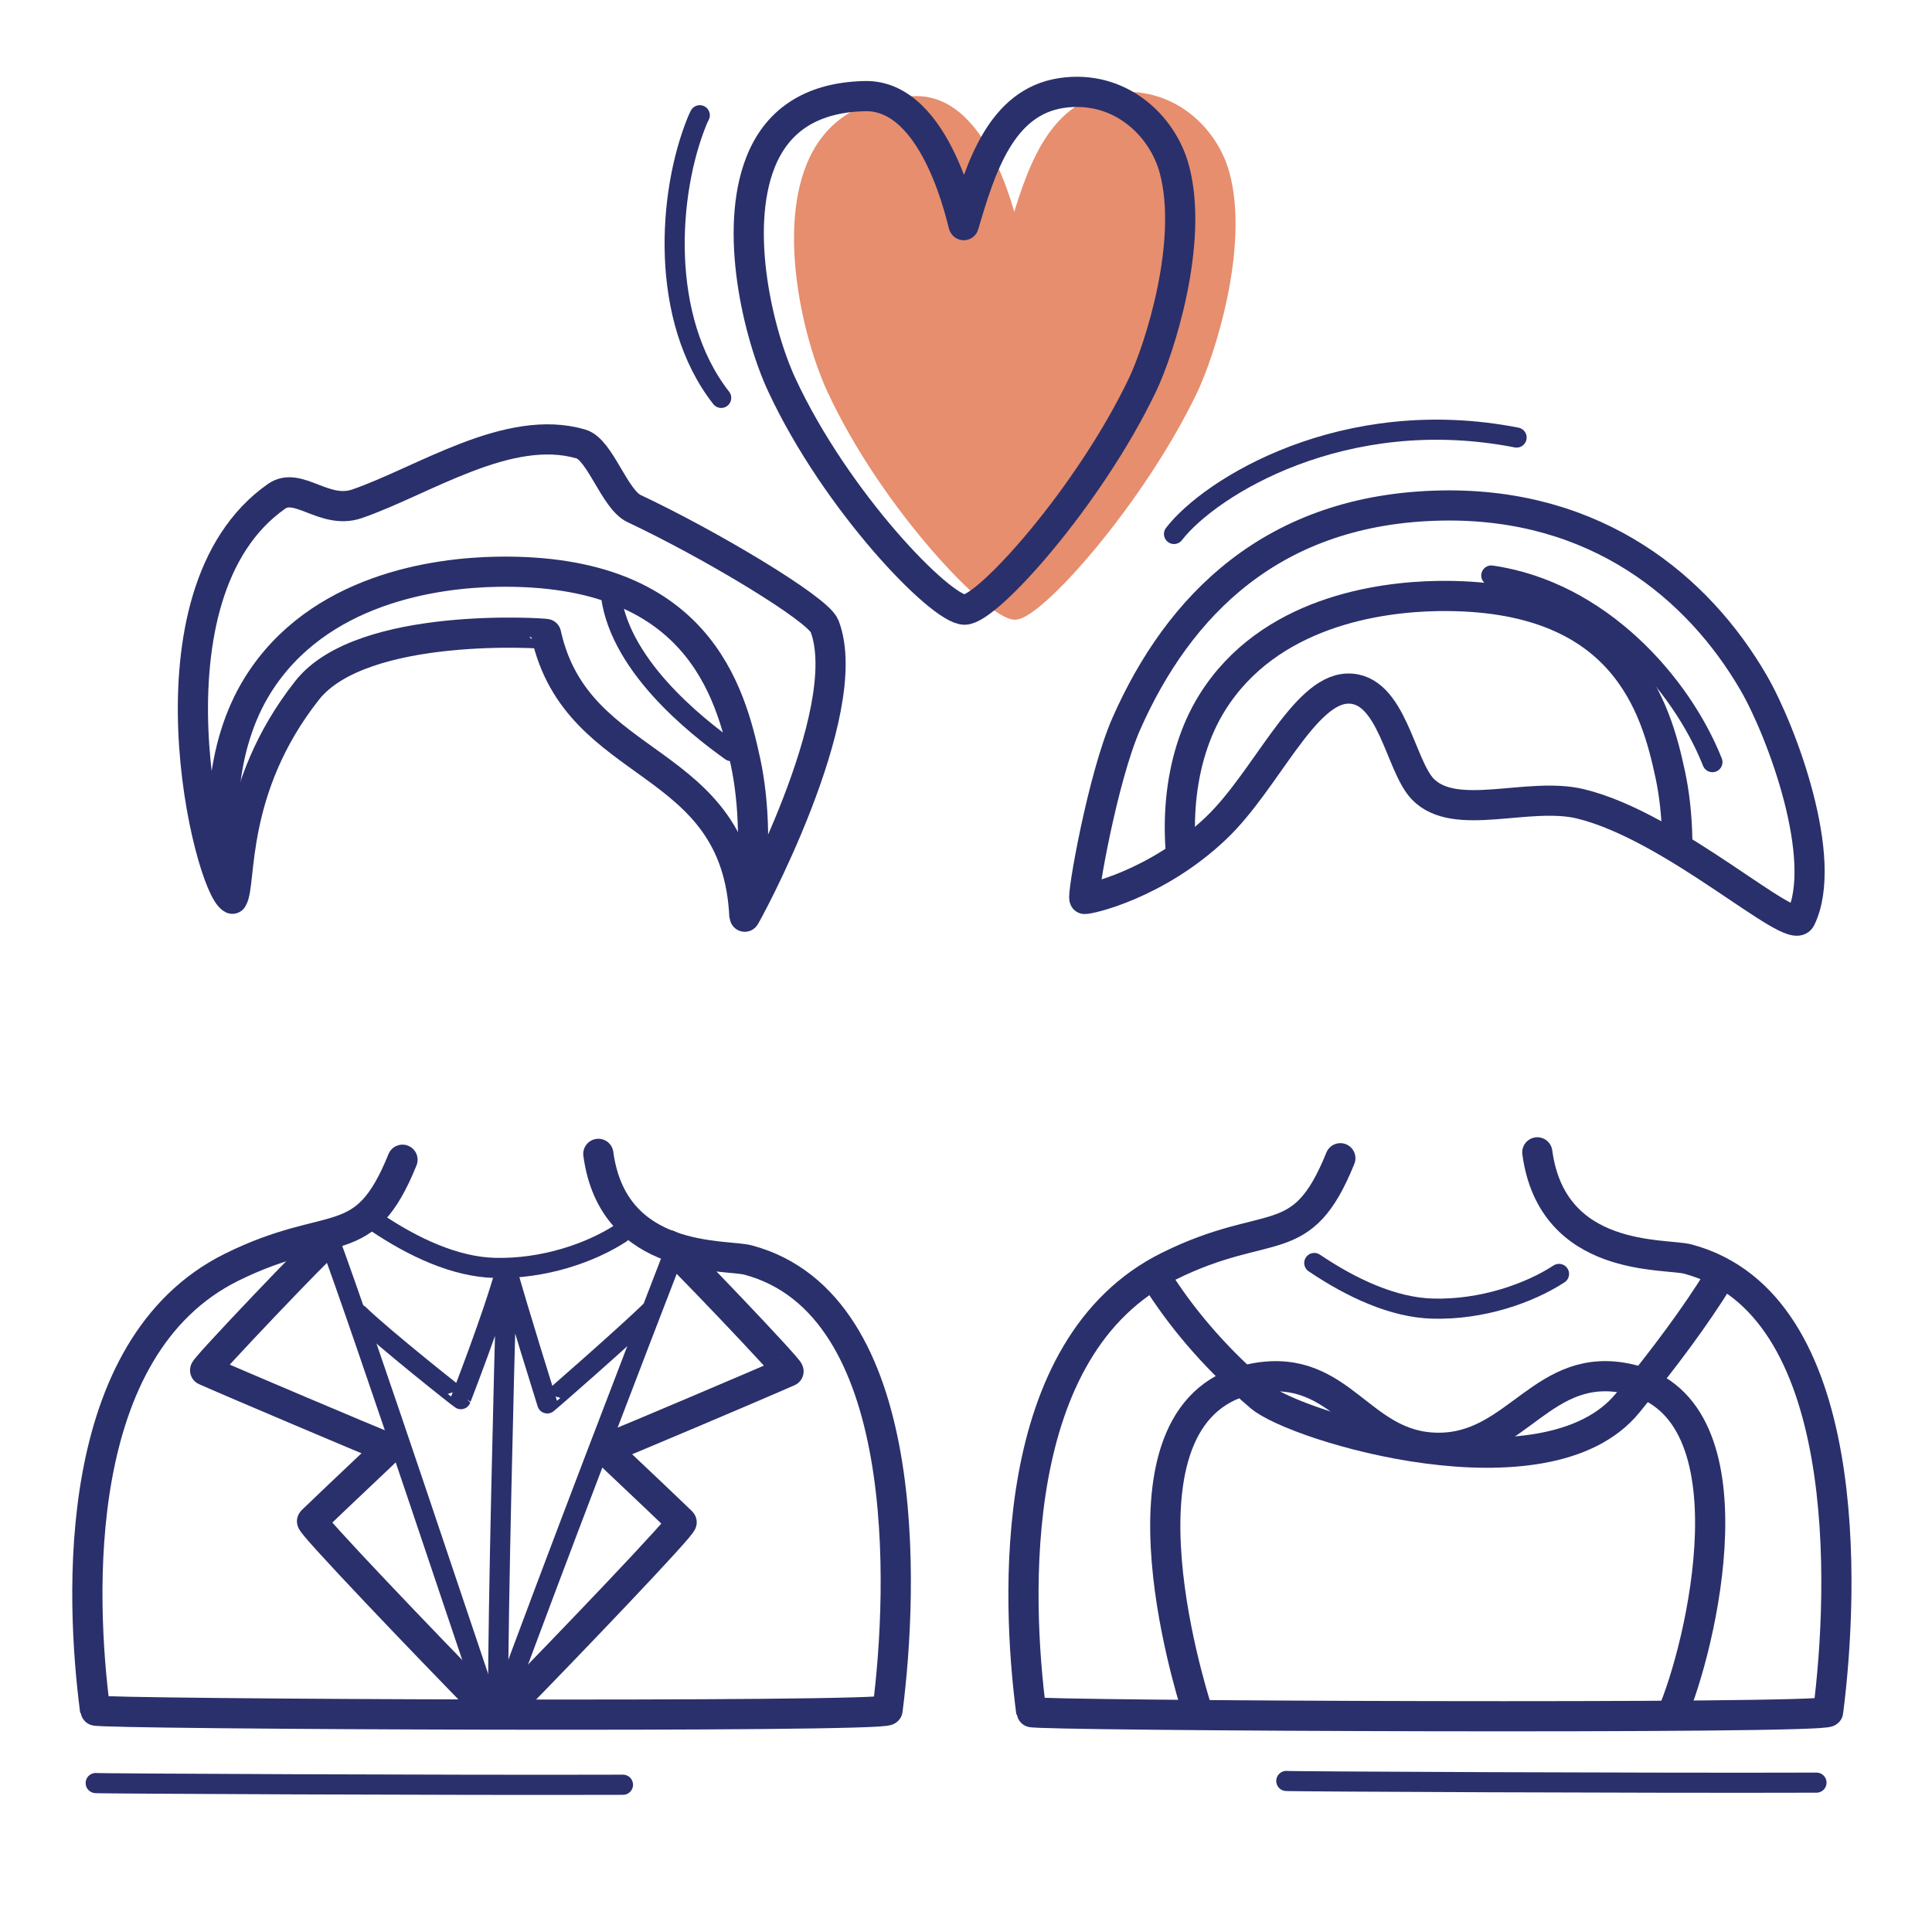 <svg xmlns="http://www.w3.org/2000/svg" width="192" height="192" style="width:100%;height:100%;transform:translate3d(0,0,0);content-visibility:visible" viewBox="0 0 192 192"><defs><filter id="a" width="100%" height="100%" x="0%" y="0%" filterUnits="objectBoundingBox"><feComponentTransfer in="SourceGraphic"><feFuncA tableValues="1.0 0.0" type="table"/></feComponentTransfer></filter><filter id="c" width="100%" height="100%" x="0%" y="0%" filterUnits="objectBoundingBox"><feComponentTransfer in="SourceGraphic"><feFuncA tableValues="1.0 0.0" type="table"/></feComponentTransfer></filter><filter id="e" width="100%" height="100%" x="0%" y="0%" filterUnits="objectBoundingBox"><feComponentTransfer in="SourceGraphic"><feFuncA tableValues="1.0 0.0" type="table"/></feComponentTransfer></filter><filter id="g" width="100%" height="100%" x="0%" y="0%" filterUnits="objectBoundingBox"><feComponentTransfer in="SourceGraphic"><feFuncA tableValues="1.0 0.0" type="table"/></feComponentTransfer></filter><filter id="i" width="100%" height="100%" x="0%" y="0%" filterUnits="objectBoundingBox"><feComponentTransfer in="SourceGraphic"><feFuncA tableValues="1.0 0.0" type="table"/></feComponentTransfer></filter><filter id="k" width="100%" height="100%" x="0%" y="0%" filterUnits="objectBoundingBox"><feComponentTransfer in="SourceGraphic"><feFuncA tableValues="1.0 0.0" type="table"/></feComponentTransfer></filter><mask id="s" mask-type="alpha" maskUnits="userSpaceOnUse"><g filter="url(#a)"><path fill="#fff" d="M0 0h192v192H0z" opacity="0"/><use xmlns:ns1="http://www.w3.org/1999/xlink" ns1:href="#b"/></g></mask><mask id="t" mask-type="alpha" maskUnits="userSpaceOnUse"><g filter="url(#c)"><path fill="#fff" d="M0 0h192v192H0z" opacity="0"/><use xmlns:ns2="http://www.w3.org/1999/xlink" ns2:href="#d"/></g></mask><mask id="u" mask-type="alpha" maskUnits="userSpaceOnUse"><g filter="url(#e)"><path fill="#fff" d="M0 0h192v192H0z" opacity="0"/><use xmlns:ns3="http://www.w3.org/1999/xlink" ns3:href="#f"/></g></mask><mask id="o" mask-type="alpha" maskUnits="userSpaceOnUse"><g filter="url(#g)"><path fill="#fff" d="M0 0h192v192H0z" opacity="0"/><use xmlns:ns4="http://www.w3.org/1999/xlink" ns4:href="#h"/></g></mask><mask id="p" mask-type="alpha" maskUnits="userSpaceOnUse"><g filter="url(#i)"><path fill="#fff" d="M0 0h192v192H0z" opacity="0"/><use xmlns:ns5="http://www.w3.org/1999/xlink" ns5:href="#j"/></g></mask><mask id="q" mask-type="alpha" maskUnits="userSpaceOnUse"><g filter="url(#k)"><path fill="#fff" d="M0 0h192v192H0z" opacity="0"/><use xmlns:ns6="http://www.w3.org/1999/xlink" ns6:href="#l"/></g></mask><g id="f" style="display:none"><path/><path fill-opacity="0" stroke-linecap="round" stroke-linejoin="round"/></g><g id="l" style="display:block"><path fill="#FFF" d="M30.526 68.603c-7.729 9.791-6.499 19.218-7.433 20.714-2.335-1.167-9.476-30.265 4.39-39.993 2.145-1.506 4.767 1.856 7.994.743 6.607-2.278 15.055-8.061 22.265-5.941 1.897.558 3.323 5.499 5.277 6.418 7.458 3.504 18.261 9.955 18.923 11.674 3.277 8.526-7.954 29.082-7.96 28.928-.722-16.376-16.621-14.138-19.714-28.141-.014-.065-18.265-1.341-23.742 5.598"/><path fill-opacity="0" stroke="#2A306B" stroke-linecap="round" stroke-linejoin="round" stroke-width="0" d="M30.526 68.603c-7.729 9.791-6.499 19.218-7.433 20.714-2.335-1.167-9.476-30.265 4.39-39.993 2.145-1.506 4.767 1.856 7.994.743 6.607-2.278 15.055-8.061 22.265-5.941 1.897.558 3.323 5.499 5.277 6.418 7.458 3.504 18.261 9.955 18.923 11.674 3.277 8.526-7.954 29.082-7.96 28.928-.722-16.376-16.621-14.138-19.714-28.141-.014-.065-18.265-1.341-23.742 5.598"/></g><g id="j" style="display:block"><path fill="#FFF" d="M107.777 89.335c-.306-.053 1.79-12.053 4.156-17.413 5.167-11.702 14.536-21.38 31.351-21.684 15.428-.278 25.523 8.2 30.983 17.608 2.827 4.871 7.54 17.614 4.678 23.448-.893 1.82-12.584-9.155-21.875-11.407-5.201-1.26-12.474 1.878-15.688-1.483-2.257-2.359-3.051-10.079-7.453-9.973-4.372.106-8.119 9.137-13.057 13.847-5.919 5.646-12.714 7.122-13.095 7.057"/><path fill-opacity="0" stroke="#2A306B" stroke-linecap="round" stroke-linejoin="round" stroke-width="0" d="M107.777 89.335c-.306-.053 1.79-12.053 4.156-17.413 5.167-11.702 14.536-21.38 31.351-21.684 15.428-.278 25.523 8.2 30.983 17.608 2.827 4.871 7.54 17.614 4.678 23.448-.893 1.82-12.584-9.155-21.875-11.407-5.201-1.26-12.474 1.878-15.688-1.483-2.257-2.359-3.051-10.079-7.453-9.973-4.372.106-8.119 9.137-13.057 13.847-5.919 5.646-12.714 7.122-13.095 7.057"/></g><g id="h" style="display:block"><path fill="#FFF" d="M152.775 114.518c1.488 11.031 12.704 10.003 14.964 10.607 16.545 4.423 15.518 32.748 13.938 44.983-.098.757-79.143.417-79.193.034-1.483-11.372-2.518-36.306 13.657-44.304 10.1-4.995 13.199-1.17 17.062-10.734"/><path fill-opacity="0" stroke="#2A306B" stroke-linecap="round" stroke-linejoin="round" stroke-width="0" d="M152.775 114.518c1.488 11.031 12.704 10.003 14.964 10.607 16.545 4.423 15.518 32.748 13.938 44.983-.098.757-79.143.417-79.193.034-1.483-11.372-2.518-36.306 13.657-44.304 10.1-4.995 13.199-1.17 17.062-10.734"/><path fill-opacity="0" stroke="#2A306B" stroke-linecap="round" stroke-linejoin="round" stroke-width="0" d="M154.933 126.6c-2.966 1.932-7.645 3.58-12.553 3.449-3.924-.105-8.063-2.039-11.769-4.535m35.53 44.924c2.853-6.493 8.673-30.414-4.187-33.382-8.601-1.984-11.123 6.837-18.998 6.825-7.858-.012-9.546-8.433-18.151-6.933-15.461 2.696-6.424 31.028-5.934 32.743"/></g><clipPath id="m"><path d="M0 0h192v192H0z"/></clipPath><clipPath id="r"><path d="M0 0h192v192H0z"/></clipPath><clipPath id="n"><path d="M0 0h192v192H0z"/></clipPath><path id="d" style="display:none"/><path id="b" style="display:none"/></defs><g clip-path="url(#m)"><g clip-path="url(#n)" style="display:block"><path fill="none" stroke="#2A306B" stroke-linecap="round" stroke-linejoin="round" stroke-width="1.997" d="M26.35.079C9.885.134-26.775-.034-26.347-.09" class="primary" style="display:block" transform="translate(154.171 177.078)"/><g mask="url(#o)" style="display:block"><path fill="none" stroke="#2A306B" stroke-linecap="round" stroke-linejoin="round" stroke-width="3.005" d="M161.759 139.425c-8.075 9.887-32.984 2.374-36.502-.622-16.534-14.072-19.208-31.715-17.397-49.499 1.94-19.042 10.944-38.36 35.565-38.805 26.306-.475 36.917 25.247 36.513 37.777-.772 23.912-3.172 32.779-18.179 51.149" class="primary"/></g><g fill="none" stroke="#2A306B" stroke-linecap="round" stroke-linejoin="round" style="display:block"><path stroke-width="2.998" d="M152.775 114.518c1.488 11.031 12.704 10.003 14.964 10.607 16.545 4.423 15.518 32.748 13.938 44.983-.098.757-79.143.417-79.193.034-1.483-11.372-2.518-36.306 13.657-44.304 10.1-4.995 13.199-1.17 17.062-10.734" class="primary"/><path stroke-width="1.999" d="M154.933 126.6c-2.966 1.932-7.645 3.58-12.553 3.449-3.924-.105-8.063-2.039-11.769-4.535" class="primary"/><path stroke-width="3" d="M166.141 170.438c2.853-6.493 8.673-30.414-4.187-33.382-8.601-1.984-11.123 6.837-18.998 6.825-7.858-.012-9.546-8.433-18.151-6.933-15.461 2.696-6.424 31.028-5.934 32.743" class="primary"/></g><g fill="none" stroke="#2A306B" stroke-linecap="round" stroke-linejoin="round" mask="url(#p)" style="display:block"><path stroke-width="3" d="M120.476 69.809c5.613-8.98 16.546-10.484 22.376-10.578 18.633-.302 21.728 11.161 23.147 17.797 1.475 6.897 1.434 21.482-8.692 32.285-1.243 1.326-3.389 3.319-4.932 4.281-10.507 6.55-21.513.678-27.566-8.217-3.161-4.645-5.205-10.578-6.62-15.871-1.631-6.102-1.292-13.971 2.287-19.697" class="primary"/><path stroke-width="2" d="M118.494 93.408c-5.788 6.09-11.339-5.435-1.864-6.276m49.01 4.236c1.293 1.023 2.407 2.674 4.096 3.132 2.865.777 6.121-7.261-2.068-7.567" class="primary"/></g><path fill="none" stroke="#2A306B" stroke-linecap="round" stroke-linejoin="round" stroke-width="2.996" d="M-36.014 18.471c-.306-.053 1.79-12.053 4.156-17.413 5.167-11.702 14.536-21.38 31.351-21.684 15.428-.278 25.523 8.2 30.983 17.608 2.827 4.871 7.54 17.614 4.678 23.448-.893 1.82-12.584-9.155-21.875-11.407C8.078 7.763.805 10.901-2.409 7.54-4.666 5.181-5.46-2.539-9.862-2.433c-4.372.106-8.119 9.137-13.057 13.847-5.919 5.646-12.714 7.122-13.095 7.057" class="primary" style="display:block" transform="translate(143.791 70.864)"/><path fill="none" stroke="#2A306B" stroke-linecap="round" stroke-linejoin="round" stroke-width="2" d="M-10.66-9.23C.158-7.676 8.222 1.511 11.316 9.315" class="primary" style="display:block" transform="translate(158.862 66.424)"/><path fill="none" stroke="#2A306B" stroke-linecap="round" stroke-linejoin="round" stroke-width="1.999" d="M-10.729 13.963c0-5.852 5.445-20.55 21.098-28.386" class="primary" style="display:block" transform="rotate(37.655 -4.37 220.34)"/><g fill="none" stroke="#2A306B" stroke-linecap="round" stroke-linejoin="round" style="display:block"><path stroke-width="3.002" d="M59.462 114.671c1.48 10.969 12.632 9.948 14.88 10.548 16.453 4.398 15.432 32.565 13.86 44.732-.097.753-78.701.415-78.751.034-1.475-11.308-2.504-36.102 13.581-44.056 10.044-4.967 13.125-1.165 16.967-10.675" class="primary"/><path stroke-width="1.999" d="M61.697 122.552c-2.966 1.932-7.645 3.58-12.553 3.449-3.924-.105-8.063-2.039-11.769-4.535" class="primary"/><path stroke-width="2" d="M48.75 170.154c-1.746-5.025-12.556-37.634-16.184-47.374m17.118 47.311c5.301-14.459 13.796-36.524 17.518-46.156" class="primary"/><path stroke-width="3" d="M48.057 169.302c-5.792-5.913-17.276-17.914-17.045-18.137 3.494-3.367 7.653-7.228 7.599-7.25-2.239-.906-15.38-6.464-18.224-7.73-.228-.102 11.898-12.806 11.906-12.536m18.4 45.753c5.792-5.913 17.276-17.914 17.045-18.137-3.494-3.367-7.653-7.228-7.599-7.25 2.239-.906 15.38-6.464 18.224-7.73.228-.102-11.898-12.806-11.906-12.536" class="primary"/><path stroke-width="2" d="M50.264 126.219c-1.322 4.785-4.419 12.658-4.466 12.829-.01.036-7.641-6.001-10.132-8.423m13.836 38.029c0-8.953.559-31.588.858-42.184m-.021-.391c1.064 3.878 3.999 13.218 4.046 13.389.01.037 7.729-6.72 10.22-9.142" class="primary"/></g><g fill="none" stroke="#2A306B" stroke-linecap="round" stroke-linejoin="round" mask="url(#q)" style="display:block"><path stroke-width="2.002" d="M74.398 95.87c1.756 0 3.776.639 5.489-.094 2.907-1.246 1.236-10.173-5.804-5.012" class="primary"/><path stroke-width="2.995" d="M25.622 68.084c5.978-9.563 17.62-11.165 23.829-11.265 19.843-.321 23.14 11.886 24.651 18.953 1.571 7.345 1.527 22.876-9.257 34.381-1.323 1.412-3.61 3.535-5.253 4.56-11.189 6.975-22.91.721-29.356-8.751-3.366-4.947-5.543-11.264-7.05-16.901-1.737-6.498-1.375-14.879 2.436-20.977" class="primary"/><path stroke-width="2.002" d="M24.253 95.774c-6.164 6.485-12.075-5.787-1.985-6.683" class="primary"/></g><path fill="none" stroke="#2A306B" stroke-linecap="round" stroke-linejoin="round" stroke-width="2.998" d="M-20.33 1.196c-7.729 9.791-6.499 19.218-7.433 20.714-2.335-1.167-9.476-30.265 4.39-39.993 2.145-1.506 4.767 1.856 7.994.743 6.607-2.278 15.055-8.061 22.265-5.941 1.897.558 3.323 5.499 5.277 6.418 7.458 3.504 18.261 9.955 18.923 11.674 3.277 8.526-7.954 29.082-7.96 28.928C22.404 7.363 6.505 9.601 3.412-4.402c-.014-.065-18.265-1.341-23.742 5.598" class="primary" style="display:block" transform="translate(50.856 67.407)"/><path fill="none" stroke="#2A306B" stroke-linecap="round" stroke-linejoin="round" stroke-width="2.002" d="M6.007 8.109C2.48 5.594-5.469-.662-5.998-7.977" class="primary" style="display:block" transform="translate(66.653 66.535)"/><path fill="none" stroke="#2A306B" stroke-linecap="round" stroke-linejoin="round" stroke-width="2.003" d="M26.203.079C9.83.134-26.625-.034-26.2-.09" class="primary" style="display:block" transform="translate(35.706 177.287)"/><g style="display:block"><path fill="none" stroke="#E68E6E" stroke-linecap="round" stroke-linejoin="round" d="M82.705 38.772c5.408 11.613 15.794 22.315 18.155 22.315 2.291 0 12.374-11.256 17.662-22.304 1.724-3.601 5.125-14.228 3.187-21.455-1.192-4.446-5.515-8.434-11.21-7.586-6.018.897-8.046 7.42-9.724 13.13-.055.187-2.552-12.992-9.832-12.821-5.696.133-8.837 2.746-10.352 6.547-2.716 6.814-.213 17.176 2.114 22.174" class="secondary"/><path fill="#E68E6E" d="M82.705 38.772c5.408 11.613 15.794 22.315 18.155 22.315 2.291 0 12.374-11.256 17.662-22.304 1.724-3.601 5.125-14.228 3.187-21.455-1.192-4.446-5.515-8.434-11.21-7.586-6.018.897-8.046 7.42-9.724 13.13-.055.187-2.552-12.992-9.832-12.821-5.696.133-8.837 2.746-10.352 6.547-2.716 6.814-.213 17.176 2.114 22.174" class="secondary"/></g><path fill="none" stroke="#2A306B" stroke-linecap="round" stroke-linejoin="round" stroke-width="3" d="M-18.144 3.415C-12.736 15.028-2.35 25.73.011 25.73c2.291 0 12.374-11.256 17.662-22.304 1.724-3.601 5.125-14.228 3.187-21.455-1.192-4.446-5.515-8.434-11.21-7.586-6.018.897-8.046 7.42-9.724 13.13-.055.187-2.552-12.992-9.832-12.821-5.696.133-8.837 2.746-10.352 6.547-2.716 6.814-.213 17.176 2.114 22.174" class="primary" style="display:block" transform="translate(95.849 34.857)"/><path fill="none" stroke="#2A306B" stroke-linecap="round" stroke-linejoin="round" stroke-width="2" d="M2.565 13.885C-3.613 5.993-2.731-6.531.175-13.635q.116-.283.262-.568" class="primary" style="display:block" transform="translate(69.106 25.656)"/></g><g clip-path="url(#r)" style="display:none"><path fill="none" class="primary" style="display:none"/><g mask="url(#s)" style="display:none"><path fill="none" class="primary"/></g><g fill="none" style="display:none"><path class="primary"/><path class="primary"/><path class="primary"/></g><g fill="none" mask="url(#t)" style="display:none"><path class="primary"/><path class="primary"/><path class="primary"/></g><path fill="none" class="primary" style="display:none"/><path fill="none" class="primary" style="display:none"/><path fill="none" class="primary" style="display:none"/><g fill="none" style="display:none"><path class="primary"/><path class="primary"/><path class="primary"/><path class="primary"/><path class="primary"/><path class="primary"/><path class="primary"/><path class="primary"/><path class="primary"/></g><g fill="none" mask="url(#u)" style="display:none"><path class="primary"/><path class="primary"/><path class="primary"/></g><path fill="none" class="primary" style="display:none"/><path fill="none" class="primary" style="display:none"/><path fill="none" class="primary" style="display:none"/><g style="display:none"><path fill="none" class="secondary"/><path class="secondary"/></g><path fill="none" class="primary" style="display:none"/><path fill="none" class="primary" style="display:none"/></g></g></svg>